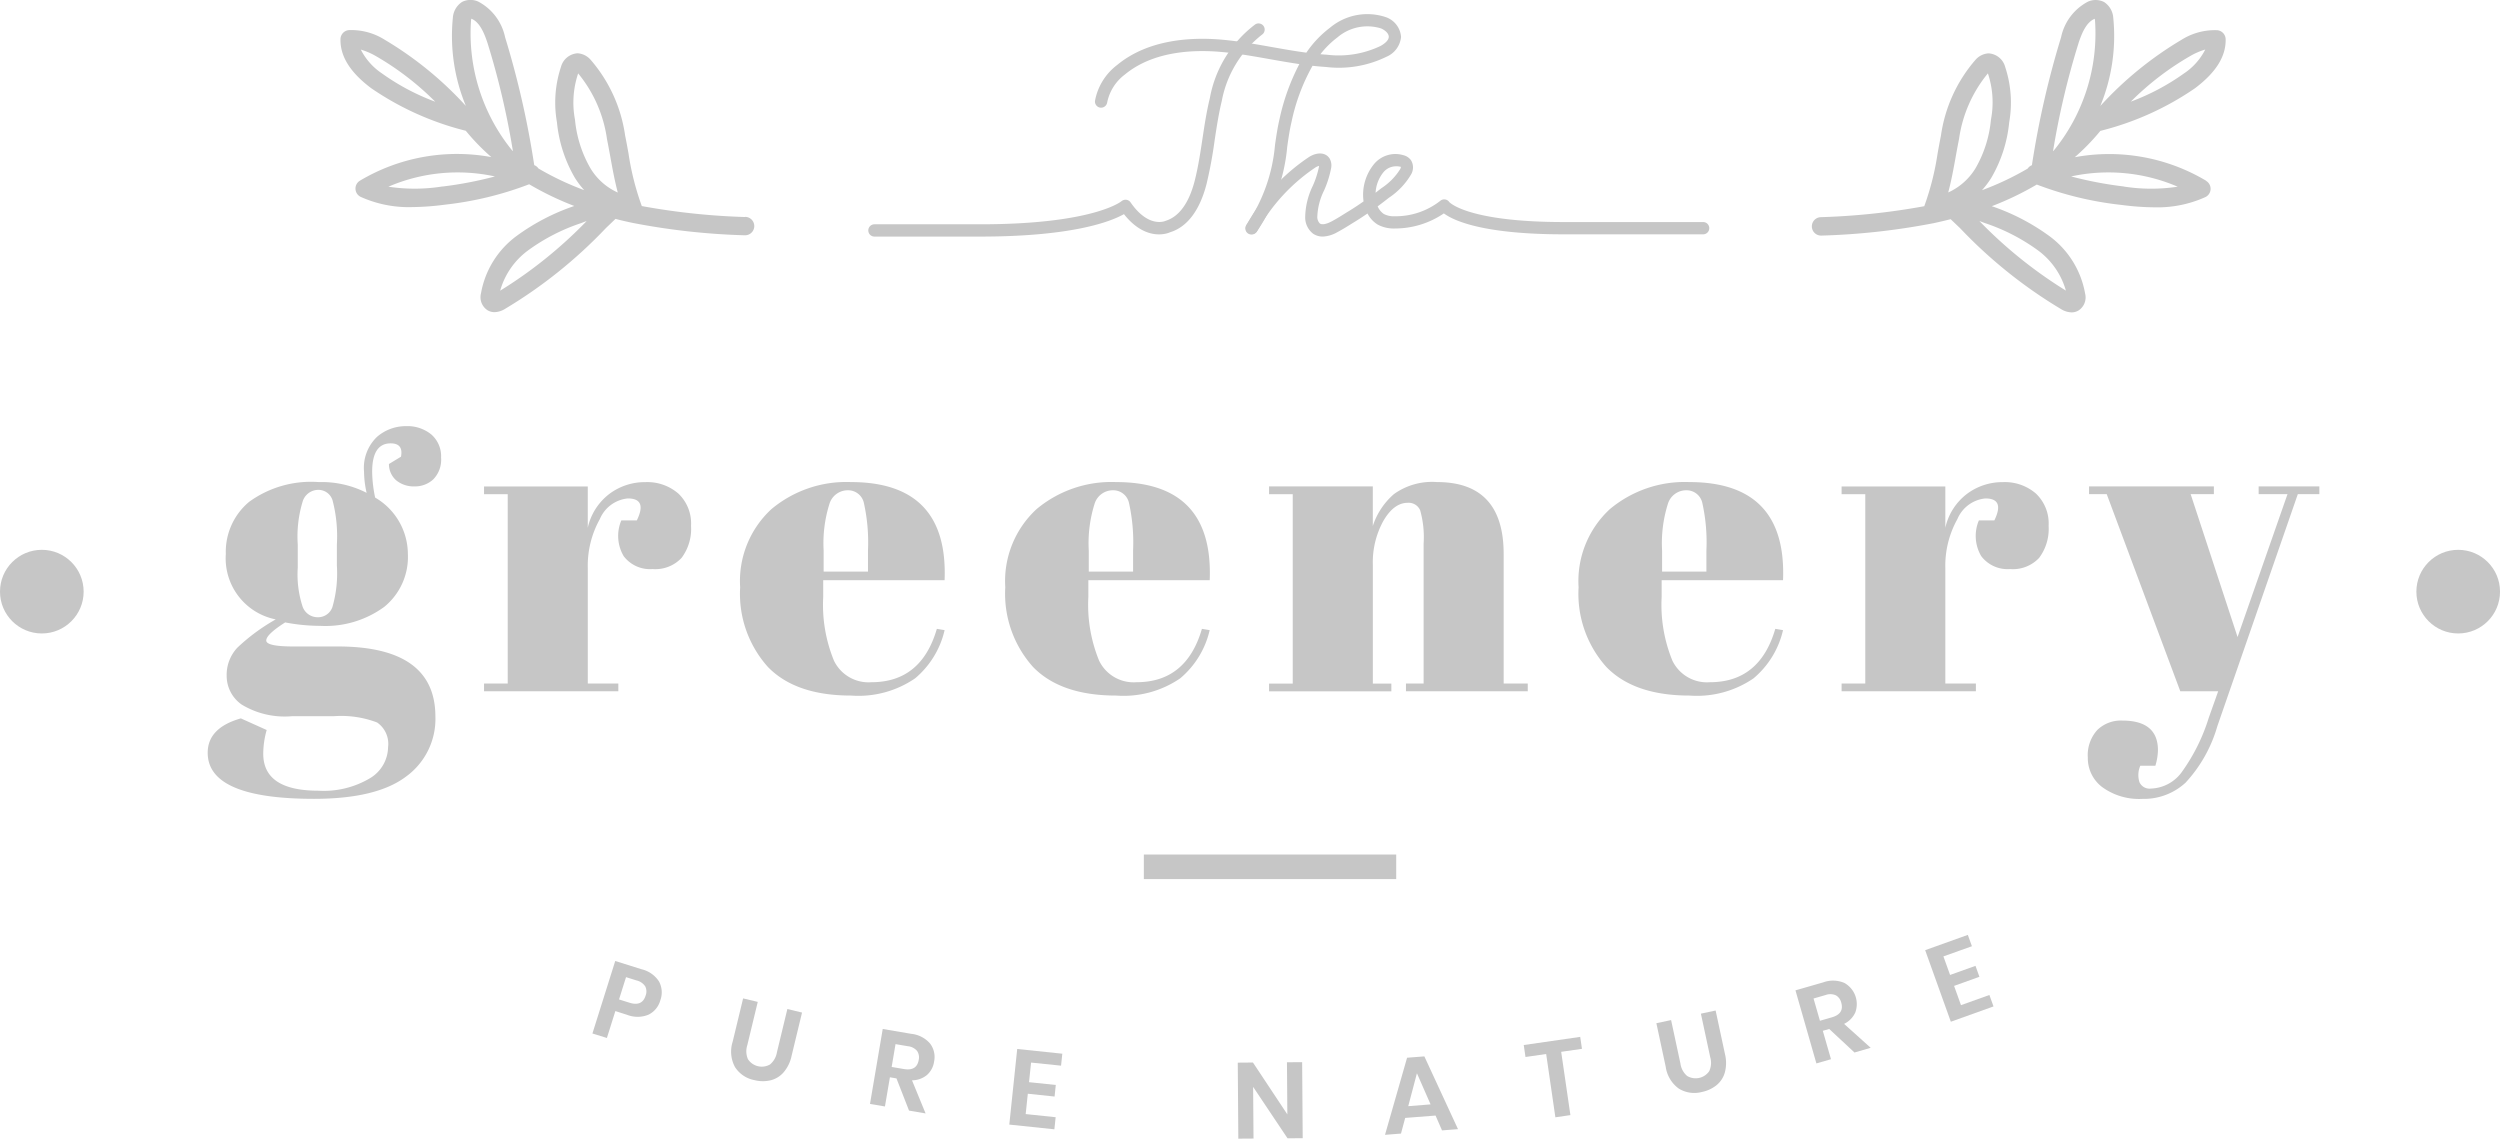 <svg xmlns="http://www.w3.org/2000/svg" width="167.212" height="76.16" viewBox="0 0 167.212 76.16"><g id="Group_3891" data-name="Group 3891" transform="translate(-378.259 -148.644)"><g id="Group_3887" data-name="Group 3887" transform="translate(392.152 177.146)"><g id="Group_3886" data-name="Group 3886"><path id="Path_3216" data-name="Path 3216" d="M411.6,194.708l.805-.489q.173-.892-.691-.892-1.237,0-1.237,1.9a8.7,8.7,0,0,0,.2,1.727,4.384,4.384,0,0,1,2.188,3.757,4.3,4.3,0,0,1-1.583,3.555,6.678,6.678,0,0,1-4.29,1.267,12.43,12.43,0,0,1-2.332-.23q-1.267.806-1.267,1.209t1.842.4h2.936q6.535,0,6.536,4.693a4.762,4.762,0,0,1-1.973,4.016q-1.972,1.482-6.146,1.482-7.111,0-7.111-3.081,0-1.67,2.218-2.3l1.727.777a5.944,5.944,0,0,0-.23,1.584q0,2.475,3.685,2.476a6.045,6.045,0,0,0,3.454-.835,2.459,2.459,0,0,0,1.21-2.073,1.736,1.736,0,0,0-.734-1.655,6.743,6.743,0,0,0-2.922-.418h-2.792a5.553,5.553,0,0,1-3.339-.777,2.337,2.337,0,0,1-1.008-1.914,2.66,2.66,0,0,1,.72-1.9,13.059,13.059,0,0,1,2.562-1.886,4.163,4.163,0,0,1-3.339-4.376,4.352,4.352,0,0,1,1.554-3.483,7.044,7.044,0,0,1,4.664-1.325,6.61,6.61,0,0,1,3.2.72,6.549,6.549,0,0,1-.173-1.41,2.873,2.873,0,0,1,.864-2.332,2.937,2.937,0,0,1,1.928-.719,2.525,2.525,0,0,1,1.713.561,1.933,1.933,0,0,1,.648,1.54,1.876,1.876,0,0,1-.519,1.454,1.787,1.787,0,0,1-1.252.475,1.848,1.848,0,0,1-1.209-.388A1.427,1.427,0,0,1,411.6,194.708Zm-6.1,5.384v1.554a6.909,6.909,0,0,0,.331,2.62,1.069,1.069,0,0,0,1.008.691,1.014,1.014,0,0,0,.978-.676,8.117,8.117,0,0,0,.3-2.778v-1.41a9.494,9.494,0,0,0-.288-2.951.991.991,0,0,0-.964-.705,1.1,1.1,0,0,0-1.022.734A8.016,8.016,0,0,0,405.5,200.092Z" transform="translate(-399.478 -192.175)" fill="#c6c6c6"></path><path id="Path_3217" data-name="Path 3217" d="M437.322,198.984a2.263,2.263,0,0,0-1.871,1.382,6.4,6.4,0,0,0-.806,3.282v7.715h2.043v.518h-8.982v-.518h1.584V198.7h-1.584v-.519h6.938v2.764a3.908,3.908,0,0,1,1.439-2.26,3.949,3.949,0,0,1,2.418-.792,3.173,3.173,0,0,1,2.2.763,2.754,2.754,0,0,1,.85,2.159,3.235,3.235,0,0,1-.633,2.145,2.406,2.406,0,0,1-1.943.748,2.211,2.211,0,0,1-1.929-.864,2.662,2.662,0,0,1-.158-2.39h1.036Q438.645,198.985,437.322,198.984Z" transform="translate(-409.224 -194.148)" fill="#c6c6c6"></path><path id="Path_3218" data-name="Path 3218" d="M455.724,210.255a7.328,7.328,0,0,1-1.856-5.326,6.547,6.547,0,0,1,2.087-5.226,7.8,7.8,0,0,1,5.311-1.814q6.535,0,6.276,6.564h-8.119v1.123a9.846,9.846,0,0,0,.72,4.26,2.566,2.566,0,0,0,2.505,1.44q3.339,0,4.376-3.57l.519.087a5.951,5.951,0,0,1-1.973,3.224,6.7,6.7,0,0,1-4.275,1.152Q457.58,212.169,455.724,210.255Zm3.728-6.377h2.966v-1.41a12.167,12.167,0,0,0-.274-3.181,1.079,1.079,0,0,0-1.094-.849,1.279,1.279,0,0,0-1.209.907,8.773,8.773,0,0,0-.389,3.124Z" transform="translate(-418.256 -194.148)" fill="#c6c6c6"></path><path id="Path_3219" data-name="Path 3219" d="M482.809,210.255a7.331,7.331,0,0,1-1.857-5.326,6.547,6.547,0,0,1,2.087-5.226,7.8,7.8,0,0,1,5.311-1.814q6.535,0,6.276,6.564h-8.118v1.123a9.856,9.856,0,0,0,.72,4.26,2.565,2.565,0,0,0,2.5,1.44q3.339,0,4.376-3.57l.519.087a5.951,5.951,0,0,1-1.972,3.224,6.7,6.7,0,0,1-4.276,1.152Q484.665,212.169,482.809,210.255Zm3.728-6.377H489.5v-1.41a12.174,12.174,0,0,0-.273-3.181,1.079,1.079,0,0,0-1.094-.849,1.279,1.279,0,0,0-1.209.907,8.777,8.777,0,0,0-.388,3.124Z" transform="translate(-427.607 -194.148)" fill="#c6c6c6"></path><path id="Path_3220" data-name="Path 3220" d="M507.9,198.178h6.939v2.648a4.783,4.783,0,0,1,1.41-2.13,4.369,4.369,0,0,1,2.879-.807q4.462,0,4.463,4.808v8.666h1.612v.518h-8.147v-.518h1.181v-9.356a6.607,6.607,0,0,0-.231-2.231.838.838,0,0,0-.834-.5q-.921,0-1.626,1.209a5.725,5.725,0,0,0-.705,2.937v7.946h1.238v.518H507.9v-.518h1.584V198.7H507.9Z" transform="translate(-436.912 -194.148)" fill="#c6c6c6"></path><path id="Path_3221" data-name="Path 3221" d="M541.374,210.255a7.328,7.328,0,0,1-1.856-5.326,6.547,6.547,0,0,1,2.087-5.226,7.8,7.8,0,0,1,5.311-1.814q6.535,0,6.276,6.564h-8.119v1.123a9.847,9.847,0,0,0,.72,4.26,2.566,2.566,0,0,0,2.505,1.44q3.339,0,4.376-3.57l.518.087a5.951,5.951,0,0,1-1.973,3.224,6.7,6.7,0,0,1-4.275,1.152Q543.23,212.169,541.374,210.255Zm3.728-6.377h2.965v-1.41a12.175,12.175,0,0,0-.273-3.181,1.079,1.079,0,0,0-1.094-.849,1.279,1.279,0,0,0-1.209.907,8.774,8.774,0,0,0-.389,3.124Z" transform="translate(-447.827 -194.148)" fill="#c6c6c6"></path><path id="Path_3222" data-name="Path 3222" d="M576,198.984a2.265,2.265,0,0,0-1.871,1.382,6.4,6.4,0,0,0-.807,3.282v7.715h2.044v.518h-8.982v-.518h1.584V198.7h-1.584v-.519h6.938v2.764a3.908,3.908,0,0,1,1.44-2.26,3.951,3.951,0,0,1,2.418-.792,3.173,3.173,0,0,1,2.2.763,2.757,2.757,0,0,1,.85,2.159,3.235,3.235,0,0,1-.634,2.145,2.406,2.406,0,0,1-1.943.748,2.212,2.212,0,0,1-1.929-.864,2.66,2.66,0,0,1-.158-2.39H576.6Q577.319,198.985,576,198.984Z" transform="translate(-457.102 -194.148)" fill="#c6c6c6"></path><path id="Path_3223" data-name="Path 3223" d="M591.618,198.849v-.519h8.349v.519h-1.554l3.138,9.557,3.34-9.557h-1.93v-.519h4.06v.519h-1.44L600.2,214.365a9.364,9.364,0,0,1-2.131,3.786,4.111,4.111,0,0,1-2.879,1.08,4.194,4.194,0,0,1-2.677-.777,2.426,2.426,0,0,1-.978-1.986,2.5,2.5,0,0,1,.632-1.842,2.258,2.258,0,0,1,1.67-.633q2.389,0,2.389,1.987a3.849,3.849,0,0,1-.173,1.036h-1.008a1.566,1.566,0,0,0-.058,1.093.742.742,0,0,0,.777.432,2.654,2.654,0,0,0,2.1-1.166,12.527,12.527,0,0,0,1.756-3.555l.634-1.785h-2.533L592.8,198.849Z" transform="translate(-465.785 -194.3)" fill="#c6c6c6"></path></g></g><g id="Group_3889" data-name="Group 3889" transform="translate(436.336 149.558)"><g id="Group_3888" data-name="Group 3888" transform="translate(15.159)"><path id="Path_3224" data-name="Path 3224" d="M500.581,164.812a.411.411,0,0,1-.339-.642,11.146,11.146,0,0,0,1.913-5.345c.082-.571.167-1.161.308-1.759a14.5,14.5,0,0,1,1.32-3.655c-.671-.1-1.334-.215-1.986-.331-1.069-.191-2.174-.387-3.265-.483-1.9-.166-4.548-.036-6.42,1.515a3.1,3.1,0,0,0-1.18,1.859.416.416,0,0,1-.46.354.411.411,0,0,1-.355-.461,3.891,3.891,0,0,1,1.471-2.385c2.087-1.731,4.964-1.88,7.017-1.7,1.126.1,2.25.3,3.338.492.758.135,1.532.273,2.309.376a7.055,7.055,0,0,1,1.586-1.672,3.89,3.89,0,0,1,3.74-.7,1.521,1.521,0,0,1,1.009,1.321,1.61,1.61,0,0,1-.983,1.328,7.242,7.242,0,0,1-4.046.68c-.3-.019-.6-.046-.892-.079a13.085,13.085,0,0,0-1.4,3.729c-.133.563-.212,1.11-.294,1.689a11.835,11.835,0,0,1-2.048,5.689A.409.409,0,0,1,500.581,164.812Zm4.611-12.06c.139.012.278.023.417.031a6.493,6.493,0,0,0,3.6-.581c.167-.091.555-.334.556-.616,0-.23-.257-.447-.515-.559a3.082,3.082,0,0,0-2.92.6A6.073,6.073,0,0,0,505.192,152.752Z" transform="translate(-490.113 -150.039)" fill="#c6c6c6"></path><path id="Path_3225" data-name="Path 3225" d="M510.682,169.88a1.126,1.126,0,0,1-.659-.2,1.374,1.374,0,0,1-.519-1.116,4.96,4.96,0,0,1,.5-2.06,6.057,6.057,0,0,0,.426-1.318l0-.032a.821.821,0,0,0-.226.094,12.224,12.224,0,0,0-3.9,4.243.411.411,0,1,1-.709-.414,13.074,13.074,0,0,1,4.189-4.535c.566-.337,1.115-.282,1.363.134a.94.94,0,0,1,.089.634,6.787,6.787,0,0,1-.476,1.5,4.285,4.285,0,0,0-.445,1.72.617.617,0,0,0,.17.474c.139.1.422.052.771-.131s.69-.4,1.026-.611l.166-.1q.487-.3.959-.634a3.246,3.246,0,0,1,.7-2.495,1.853,1.853,0,0,1,1.949-.6.88.88,0,0,1,.528.348.924.924,0,0,1,0,.946,4.793,4.793,0,0,1-1.48,1.556l-.192.149c-.185.145-.371.287-.562.427a1.155,1.155,0,0,0,.418.513,1.451,1.451,0,0,0,.737.15,4.833,4.833,0,0,0,3.043-1.04.4.4,0,0,1,.317-.084.41.41,0,0,1,.276.174h0s1.182,1.337,7.668,1.337h9.29a.411.411,0,1,1,0,.821h-9.29c-5.382,0-7.355-.9-8.03-1.4a5.815,5.815,0,0,1-3.284,1.01,2.264,2.264,0,0,1-1.148-.265,1.875,1.875,0,0,1-.676-.739q-.391.268-.791.518l-.165.1c-.354.223-.712.447-1.08.642A2.094,2.094,0,0,1,510.682,169.88Zm4.905-4.7a1.092,1.092,0,0,0-.852.4,2.37,2.37,0,0,0-.523,1.368l.2-.158.2-.153a4.125,4.125,0,0,0,1.245-1.268.347.347,0,0,0,.047-.153A1.529,1.529,0,0,0,515.587,165.176Z" transform="translate(-495.442 -154.971)" fill="#c6c6c6"></path></g><path id="Path_3226" data-name="Path 3226" d="M474.443,165.293h-7.073a.411.411,0,0,1,0-.822h7.073c7.555,0,9.428-1.525,9.446-1.541a.437.437,0,0,1,.323-.1.412.412,0,0,1,.287.172c1.2,1.739,2.3,1.26,2.341,1.239,1.147-.352,1.689-1.652,1.952-2.685.232-.914.377-1.873.517-2.8.135-.9.274-1.822.495-2.725a7.958,7.958,0,0,1,3.037-4.932.411.411,0,0,1,.454.685,7.35,7.35,0,0,0-2.694,4.44c-.211.868-.348,1.776-.481,2.654a29.163,29.163,0,0,1-.534,2.882c-.452,1.776-1.3,2.9-2.452,3.246-.008.01-1.537.735-3.076-1.215C483.192,164.281,480.642,165.293,474.443,165.293Z" transform="translate(-466.96 -150.383)" fill="#c6c6c6"></path></g><g id="Group_3890" data-name="Group 3890" transform="translate(417.883 211.173)"><path id="Path_3227" data-name="Path 3227" d="M440.311,250.16l-.566,1.8-.968-.3,1.526-4.85,1.765.555a1.9,1.9,0,0,1,1.165.82,1.535,1.535,0,0,1,.084,1.257,1.5,1.5,0,0,1-.8.964,1.921,1.921,0,0,1-1.411.009Zm2.023-1.032a.764.764,0,0,0-.024-.619.958.958,0,0,0-.592-.4l-.693-.218-.469,1.491.694.218C441.817,249.78,442.18,249.623,442.334,249.128Z" transform="translate(-438.777 -245.064)" fill="#c6c6c6"></path><path id="Path_3228" data-name="Path 3228" d="M454.731,250.867l-.7,2.9a1.322,1.322,0,0,0,.045.933,1.106,1.106,0,0,0,1.471.355,1.325,1.325,0,0,0,.465-.81l.7-2.9.981.236-.7,2.9a2.472,2.472,0,0,1-.535,1.1,1.691,1.691,0,0,1-.877.533,2.284,2.284,0,0,1-1.081-.016,1.976,1.976,0,0,1-1.293-.875,2.176,2.176,0,0,1-.155-1.689l.7-2.9Z" transform="translate(-443.673 -246.385)" fill="#c6c6c6"></path><path id="Path_3229" data-name="Path 3229" d="M469.742,259.218l-.84-2.152-.439-.075-.332,1.952-1-.17.852-5.013,1.91.325a1.918,1.918,0,0,1,1.259.653,1.483,1.483,0,0,1,.267,1.2,1.468,1.468,0,0,1-.478.9,1.577,1.577,0,0,1-1,.356l.909,2.215ZM468.58,256.3l.823.14q.859.146.988-.614a.759.759,0,0,0-.113-.6.924.924,0,0,0-.615-.313l-.824-.14Z" transform="translate(-448.566 -247.466)" fill="#c6c6c6"></path><path id="Path_3230" data-name="Path 3230" d="M482.819,256.712l-.137,1.311,1.79.187-.081.774-1.79-.188-.143,1.361,2.005.21-.085.809-3.016-.316.53-5.057,3.016.316-.084.8Z" transform="translate(-453.48 -248.171)" fill="#c6c6c6"></path><path id="Path_3231" data-name="Path 3231" d="M509.044,262.234l-1.016.007-2.3-3.439.026,3.457-1.016.007-.037-5.084,1.016-.008,2.3,3.469-.026-3.486,1.016-.007Z" transform="translate(-461.537 -248.636)" fill="#c6c6c6"></path><path id="Path_3232" data-name="Path 3232" d="M523.124,260.517l-2.032.158-.28,1.047-1.069.084,1.476-5.157,1.156-.09,2.25,4.867-1.069.083Zm-.333-.747-.913-2.081-.581,2.2Z" transform="translate(-466.731 -248.432)" fill="#c6c6c6"></path><path id="Path_3233" data-name="Path 3233" d="M537.692,254.566l.117.8-1.39.2.617,4.233-1.005.147-.616-4.234-1.383.2-.117-.8Z" transform="translate(-471.624 -247.744)" fill="#c6c6c6"></path><path id="Path_3234" data-name="Path 3234" d="M548.448,252.513l.626,2.915a1.318,1.318,0,0,0,.445.821,1.106,1.106,0,0,0,1.478-.317,1.323,1.323,0,0,0,.069-.932l-.625-2.916.985-.211.626,2.915a2.474,2.474,0,0,1-.007,1.22,1.687,1.687,0,0,1-.559.86,2.284,2.284,0,0,1-.982.454,1.971,1.971,0,0,1-1.544-.229,2.173,2.173,0,0,1-.872-1.456l-.625-2.915Z" transform="translate(-476.301 -246.814)" fill="#c6c6c6"></path><path id="Path_3235" data-name="Path 3235" d="M565.618,253.63l-1.689-1.575-.43.123.547,1.9-.976.281-1.4-4.887,1.861-.535a1.912,1.912,0,0,1,1.417.043,1.62,1.62,0,0,1,.72,1.981,1.578,1.578,0,0,1-.746.754l1.779,1.6Zm-2.311-2.123.8-.231q.837-.241.625-.981a.759.759,0,0,0-.363-.492.919.919,0,0,0-.69-.016l-.8.231Z" transform="translate(-481.205 -245.762)" fill="#c6c6c6"></path><path id="Path_3236" data-name="Path 3236" d="M576.138,245.586l.445,1.24,1.7-.608.262.732-1.694.608.462,1.289,1.9-.681.275.766-2.854,1.023-1.717-4.786,2.854-1.023.273.759Z" transform="translate(-485.777 -244.146)" fill="#c6c6c6"></path></g><rect id="Rectangle_32" data-name="Rectangle 32" width="16.879" height="1.643" transform="translate(454.765 205.799)" fill="#c6c6c6"></rect><path id="Path_3237" data-name="Path 3237" d="M440.108,163.16a45.892,45.892,0,0,1-6.915-.733,18.1,18.1,0,0,1-.89-3.52c-.072-.4-.144-.8-.225-1.194a9.842,9.842,0,0,0-2.314-5.077,1.265,1.265,0,0,0-.864-.428h-.013a1.23,1.23,0,0,0-1.1.91,7.581,7.581,0,0,0-.27,3.7,9.107,9.107,0,0,0,1.211,3.737,5.852,5.852,0,0,0,.612.807,19.311,19.311,0,0,1-3.058-1.448.6.6,0,0,0-.284-.226,59.847,59.847,0,0,0-1.949-8.553,3.5,3.5,0,0,0-1.791-2.382,1.254,1.254,0,0,0-1.087.02,1.37,1.37,0,0,0-.615,1.054,12.247,12.247,0,0,0,.868,5.9,23.76,23.76,0,0,0-5.447-4.437,4.187,4.187,0,0,0-2.387-.632.618.618,0,0,0-.551.6c-.025,1.149.644,2.222,2.044,3.278a19.527,19.527,0,0,0,6.337,2.855,14.675,14.675,0,0,0,1.71,1.761,12.675,12.675,0,0,0-8.79,1.577.616.616,0,0,0,.051,1.083,7.8,7.8,0,0,0,3.408.684,17.851,17.851,0,0,0,2.222-.162,22.615,22.615,0,0,0,5.638-1.366,20.077,20.077,0,0,0,3.019,1.453,14.316,14.316,0,0,0-3.853,2,6.071,6.071,0,0,0-2.388,3.841,1.04,1.04,0,0,0,.432,1.129.9.9,0,0,0,.474.132,1.413,1.413,0,0,0,.658-.193,31.8,31.8,0,0,0,6.8-5.44l.632-.606c.378.1.756.186,1.133.265.014,0,.029.005.044.009a46.02,46.02,0,0,0,7.45.823h.027a.616.616,0,0,0,.025-1.232Zm-24.286-9.6a4.191,4.191,0,0,1-1.424-1.6,4.645,4.645,0,0,1,.986.423,18.977,18.977,0,0,1,3.995,3.066A15.218,15.218,0,0,1,415.822,153.561Zm13.109,0,0-.012a8.83,8.83,0,0,1,1.934,4.405c.079.388.149.779.221,1.169.143.793.29,1.6.5,2.4a4.075,4.075,0,0,1-1.826-1.62,7.965,7.965,0,0,1-1.035-3.246A6.138,6.138,0,0,1,428.932,153.565Zm-7.16-3.553c.007-.046.014-.084.02-.113h0c.553.222.856.946,1.081,1.624a52.584,52.584,0,0,1,1.7,7.232l-.039-.03A12.4,12.4,0,0,1,421.771,150.012Zm-1.91,11.108a11.727,11.727,0,0,1-3.617.016,11.708,11.708,0,0,1,7.126-.685A25.576,25.576,0,0,1,419.861,161.12Zm3.86,6.966a5.035,5.035,0,0,1,1.863-2.687,12.92,12.92,0,0,1,3.538-1.823c.128-.048.256-.1.382-.141A29.954,29.954,0,0,1,423.722,168.085Z" transform="translate(-12.007 0)" fill="#c6c6c6"></path><path id="Path_3238" data-name="Path 3238" d="M589.731,160.736a12.667,12.667,0,0,0-8.79-1.577,14.619,14.619,0,0,0,1.71-1.761,19.49,19.49,0,0,0,6.335-2.855c1.4-1.057,2.07-2.129,2.045-3.278a.618.618,0,0,0-.551-.6,4.175,4.175,0,0,0-2.386.632,23.766,23.766,0,0,0-5.447,4.437,12.251,12.251,0,0,0,.867-5.9,1.365,1.365,0,0,0-.615-1.055,1.253,1.253,0,0,0-1.086-.02,3.5,3.5,0,0,0-1.79,2.382,60.11,60.11,0,0,0-1.95,8.552.6.6,0,0,0-.284.227,19.189,19.189,0,0,1-3.058,1.447,5.848,5.848,0,0,0,.612-.806,9.094,9.094,0,0,0,1.211-3.738,7.591,7.591,0,0,0-.269-3.7,1.222,1.222,0,0,0-1.118-.91,1.261,1.261,0,0,0-.863.427,9.833,9.833,0,0,0-2.316,5.078c-.081.4-.153.8-.225,1.2a18.119,18.119,0,0,1-.89,3.518,45.893,45.893,0,0,1-6.915.733.616.616,0,0,0,.025,1.232h.027a46.051,46.051,0,0,0,7.452-.823c.014,0,.028,0,.041-.008.378-.08.756-.17,1.134-.266l.63.6a31.815,31.815,0,0,0,6.8,5.442,1.422,1.422,0,0,0,.658.192.9.9,0,0,0,.473-.132,1.042,1.042,0,0,0,.433-1.128,6.071,6.071,0,0,0-2.389-3.843,14.369,14.369,0,0,0-3.852-2,20.164,20.164,0,0,0,3.009-1.447,22.75,22.75,0,0,0,5.647,1.361,17.841,17.841,0,0,0,2.222.162,7.8,7.8,0,0,0,3.407-.684.616.616,0,0,0,.051-1.083Zm-1.048-8.357a4.638,4.638,0,0,1,.985-.423,4.188,4.188,0,0,1-1.425,1.6,15.209,15.209,0,0,1-3.555,1.886A18.98,18.98,0,0,1,588.683,152.38Zm-7.491-.855c.224-.678.527-1.4,1.081-1.624h0a1.123,1.123,0,0,1,.02.111,12.388,12.388,0,0,1-2.77,8.717l-.037.029A52.768,52.768,0,0,1,581.193,151.525Zm-8.216,7.6c.071-.392.142-.782.221-1.171a8.825,8.825,0,0,1,1.935-4.405l0,.012a6.137,6.137,0,0,1,.2,3.094A7.946,7.946,0,0,1,574.3,159.9a4.128,4.128,0,0,1-1.825,1.617C572.687,160.726,572.833,159.919,572.976,159.128Zm7.371,8.958a29.976,29.976,0,0,1-5.786-4.653c.126.045.255.093.383.141a12.966,12.966,0,0,1,3.538,1.823A5.047,5.047,0,0,1,580.347,168.086Zm3.86-6.967a25.576,25.576,0,0,1-3.51-.67,11.719,11.719,0,0,1,7.126.686A11.781,11.781,0,0,1,584.207,161.119Z" transform="translate(-63.91)" fill="#c6c6c6"></path><circle id="Ellipse_4" data-name="Ellipse 4" cx="2.797" cy="2.797" r="2.797" transform="translate(378.259 185.419)" fill="#c6c6c6"></circle><circle id="Ellipse_5" data-name="Ellipse 5" cx="2.797" cy="2.797" r="2.797" transform="translate(539.878 185.419)" fill="#c6c6c6"></circle></g></svg>